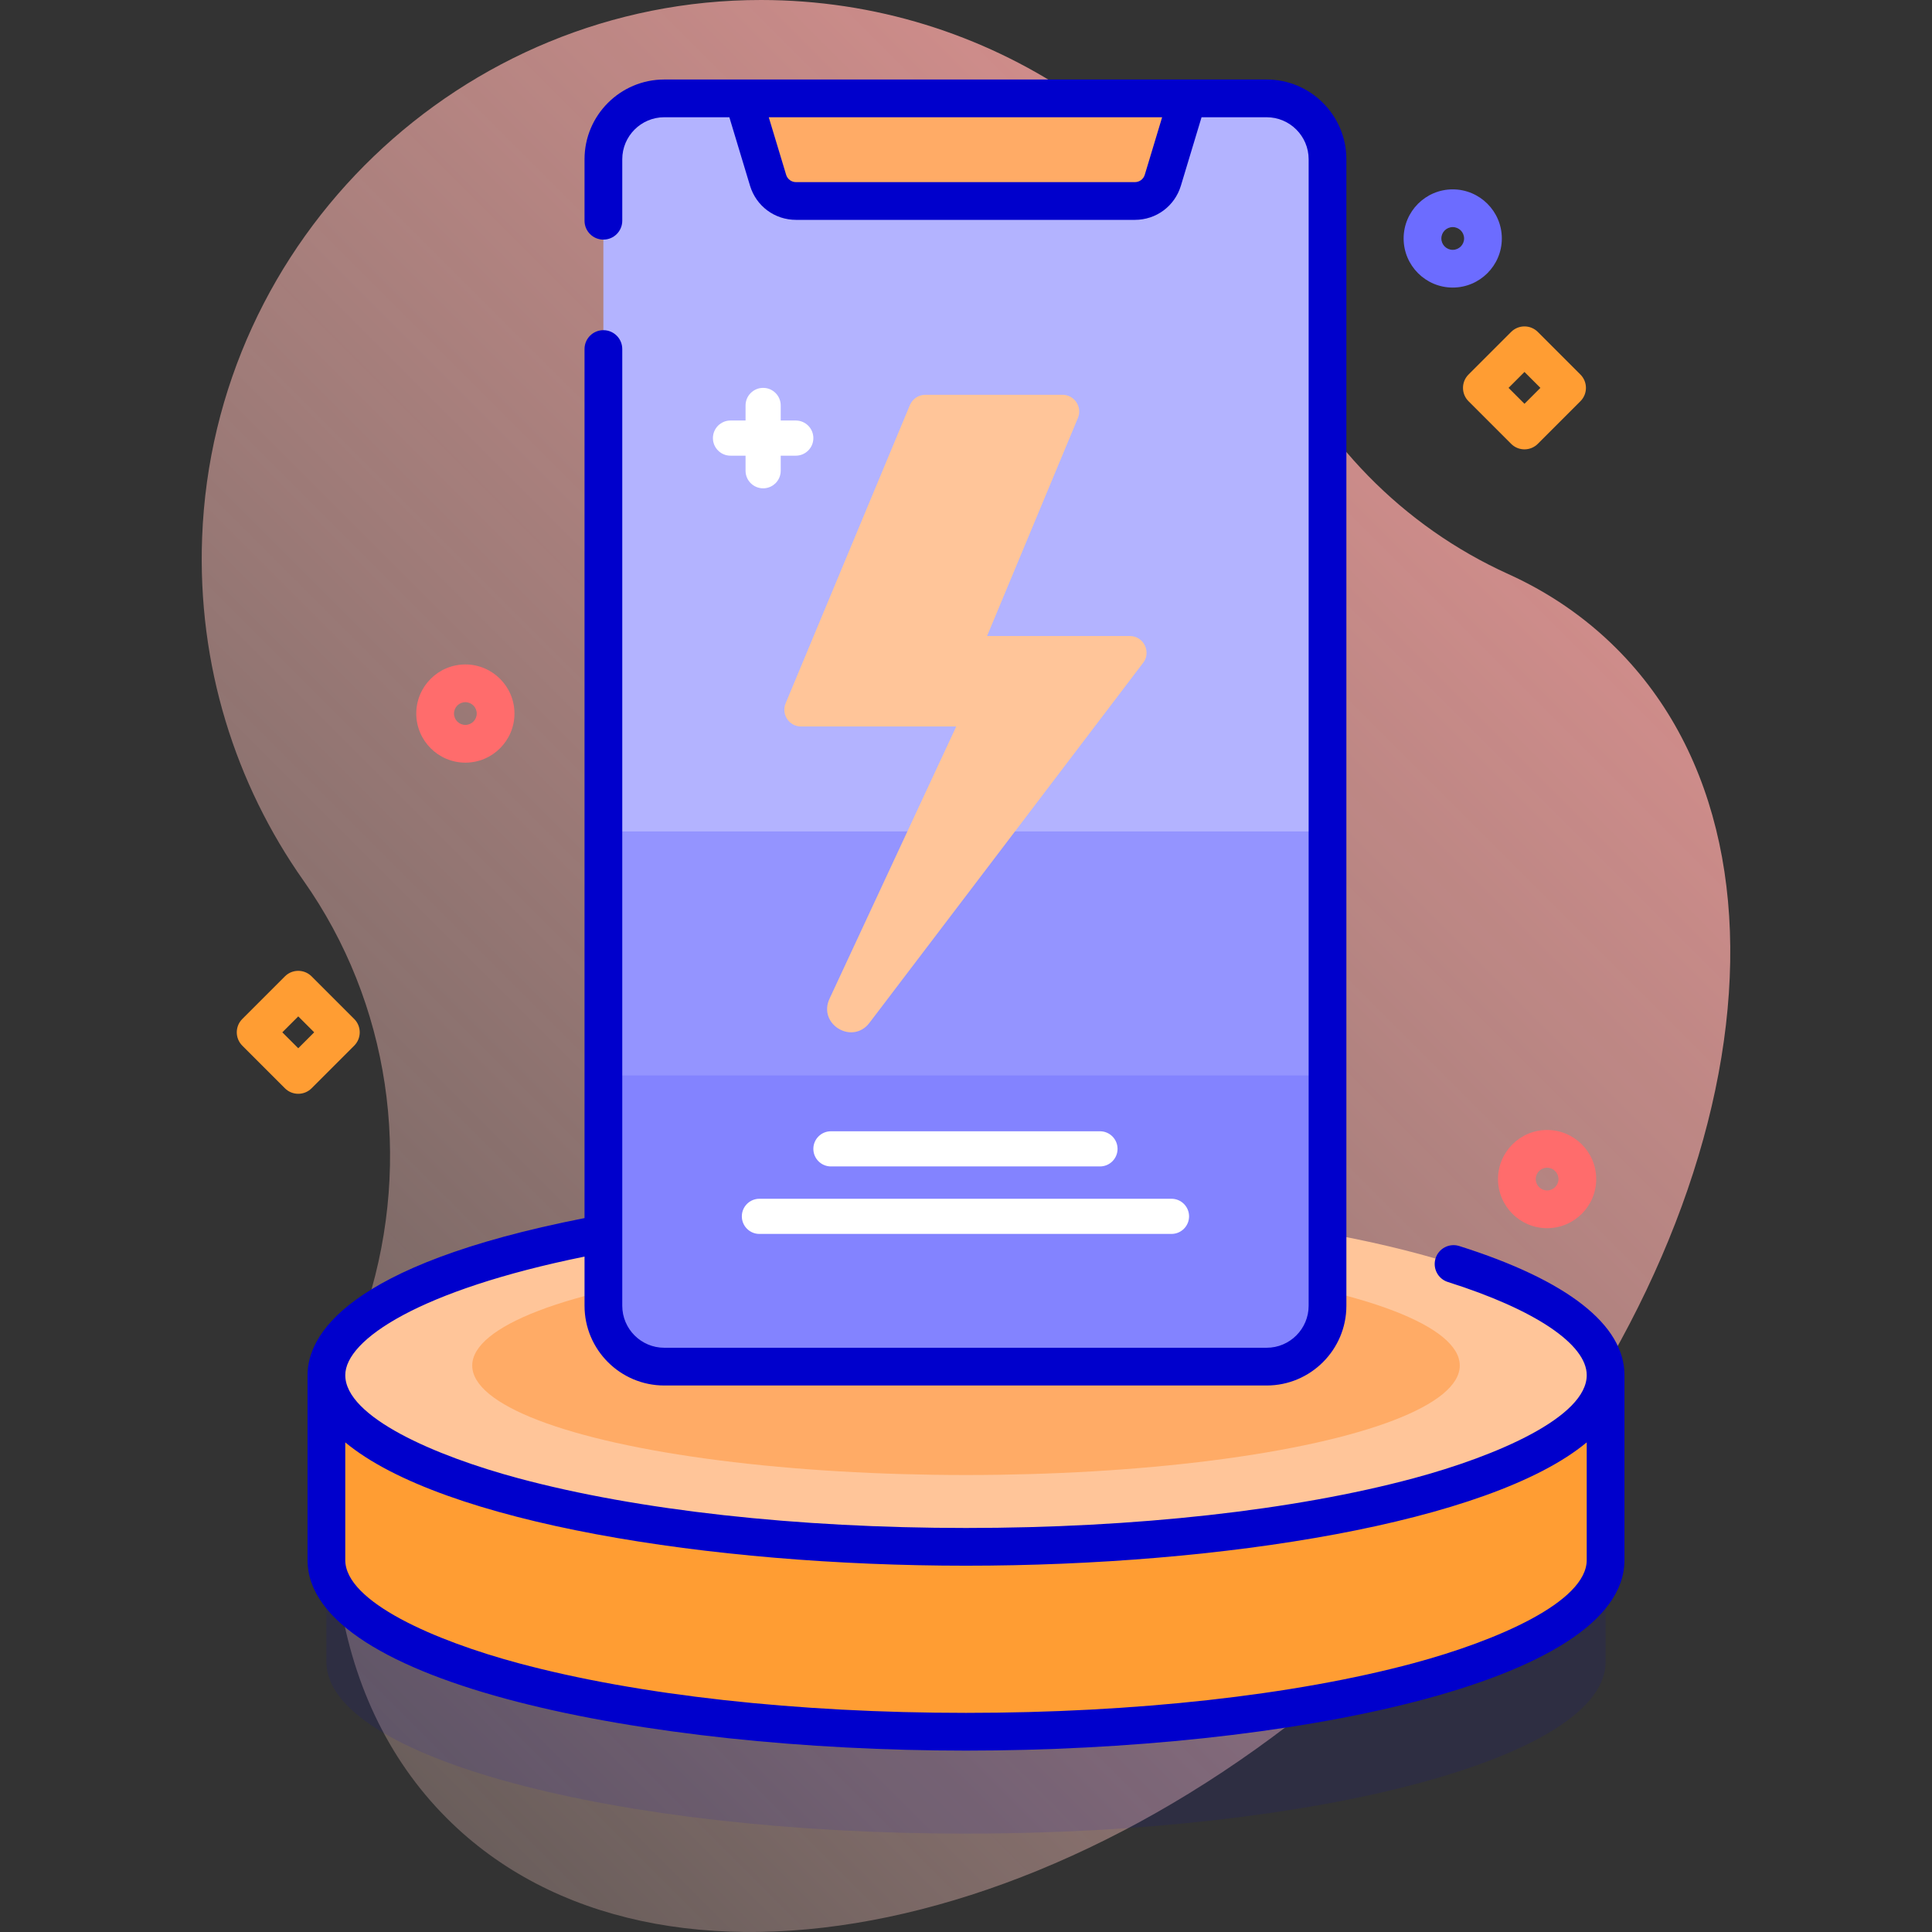 <svg id="Capa_1" enable-background="new 0 0 512 512" height="512" viewBox="0 0 512 512" width="512" xmlns="http://www.w3.org/2000/svg" xmlns:xlink="http://www.w3.org/1999/xlink"><rect x="0" y="0" width="512" height="512" fill="#333333" stroke="none"/><linearGradient id="SVGID_1_" gradientUnits="userSpaceOnUse" x1="514.782" x2="-122.413" y1="-43.218" y2="593.978"><stop offset=".002" stop-color="#ff9494"/><stop offset=".992" stop-color="#ffe8dc" stop-opacity="0"/></linearGradient><g><path d="m428.41 171.888c-8.356-8.356-18.026-14.923-28.717-19.765-28.021-12.69-50.051-35.407-62.434-63.565-22.917-52.113-74.975-88.512-135.546-88.558-79.311-.06-145.162 63.163-148.147 142.418-1.277 33.922 8.857 65.421 26.87 90.969 22.877 32.448 28.821 73.782 17.021 111.69-16.764 53.857-10.919 104.898 20.973 136.791 55.888 55.888 170.586 31.804 256.185-53.795 85.598-85.599 109.683-200.296 53.795-256.185z" fill="url(#SVGID_1_)"/><g><g><g><path d="m425.5 440.428c0 25.129-75.888 45.5-169.5 45.5s-169.5-20.371-169.5-45.5v-49h339z" fill="#00c" opacity=".1"/><path d="m425.5 413.428c0 25.129-75.888 45.5-169.5 45.5s-169.5-20.371-169.5-45.5v-49h339z" fill="#ff9d33"/><ellipse cx="256" cy="364.428" fill="#ffc599" rx="169.5" ry="45.5"/><ellipse cx="256" cy="361.886" fill="#ffab66" rx="130.855" ry="29.01"/><g><g><path d="m351.805 42.204v303.834c0 8.906-7.225 16.131-16.139 16.131h-159.623c-8.914 0-16.139-7.225-16.139-16.131v-303.834c0-8.906 7.225-16.131 16.139-16.131h159.622c8.914-.001 16.14 7.225 16.14 16.131z" fill="#b3b3ff"/><path d="m159.905 220.333v125.704c0 8.906 7.225 16.131 16.139 16.131h159.622c8.914 0 16.139-7.225 16.139-16.131v-125.704z" fill="#9494ff"/><path d="m159.905 285v61.037c0 8.906 7.225 16.131 16.139 16.131h159.622c8.914 0 16.139-7.225 16.139-16.131v-61.037z" fill="#8383ff"/><path d="m338.479 26.333c-.915-.161-1.852-.261-2.814-.261h-159.622c-.962 0-1.898.1-2.814.261z" fill="#b3b3ff"/><path d="m308.164 47.76 6.546-21.689h-117.711l6.546 21.689c.987 3.269 3.999 5.506 7.414 5.506h89.791c3.415.001 6.427-2.236 7.414-5.506z" fill="#ffab66"/><path d="m386.714 330.21c-2.634-.833-5.443.628-6.273 3.262-.832 2.633.629 5.442 3.262 6.274 23.042 7.277 36.798 16.504 36.798 24.683 0 11.068-23.732 21.382-45.941 27.344-31.604 8.484-73.709 13.156-118.559 13.156s-86.955-4.672-118.558-13.156c-22.21-5.962-45.942-16.276-45.942-27.344 0-9.402 19.673-22.539 63.406-31.418v13.026c0 11.654 9.481 21.135 21.135 21.135h159.627c11.654 0 21.136-9.481 21.136-21.135v-303.83c0-11.654-9.481-21.135-21.136-21.135h-159.628c-11.654 0-21.135 9.481-21.135 21.135v16.293c0 2.761 2.239 5 5 5s5-2.239 5-5v-16.293c0-6.14 4.995-11.135 11.135-11.135h17.244l5.473 18.133c1.636 5.42 6.539 9.062 12.201 9.062h89.791c5.661 0 10.563-3.642 12.201-9.062l5.473-18.133h17.244c6.141 0 11.136 4.995 11.136 11.135v303.829c0 6.14-4.995 11.135-11.136 11.135h-159.627c-6.14 0-11.135-4.995-11.135-11.135v-253.536c0-2.761-2.239-5-5-5s-5 2.239-5 5v230.307c-63.751 12.503-73.406 31.367-73.406 41.621v49c0 32.801 89.907 50.5 174.5 50.5 84.594 0 174.5-17.699 174.5-50.5v-49c0-13.339-15.141-25.171-43.786-34.218zm-83.336-283.895c-.353 1.167-1.409 1.952-2.628 1.952h-89.791c-1.219 0-2.275-.784-2.627-1.952l-4.601-15.244h104.247zm71.181 394.457c-31.604 8.484-73.709 13.156-118.559 13.156s-86.955-4.672-118.558-13.156c-22.21-5.962-45.942-16.276-45.942-27.344v-31.184c25.693 21.344 96.794 32.684 164.5 32.684 67.707 0 138.807-11.34 164.5-32.684v31.184c0 11.069-23.732 21.383-45.941 27.344z" fill="#00c"/></g></g><path d="m285.658 110.769-24.077 57.786h37.825c3.841 0 5.87 4.546 3.305 7.405l-72.299 95.105c-4.505 5.926-13.725.364-10.583-6.385l33.585-72.15h-41.114c-3.168 0-5.317-3.223-4.098-6.147l32.929-79.029c.689-1.654 2.306-2.732 4.098-2.732h36.332c3.167 0 5.316 3.223 4.097 6.147z" fill="#ffc599"/><g><g><path d="m201.254 317.685h109.202c2.573 0 4.659 2.086 4.659 4.659s-2.086 4.659-4.659 4.659h-109.202c-2.573 0-4.659-2.086-4.659-4.659s2.085-4.659 4.659-4.659z" fill="#fff"/></g><g><path d="m220.206 299.798h71.297c2.573 0 4.659 2.086 4.659 4.659s-2.086 4.659-4.659 4.659h-71.297c-2.573 0-4.659-2.086-4.659-4.659s2.086-4.659 4.659-4.659z" fill="#fff"/></g></g></g><g><path d="m79.041 289.867c-1.28 0-2.559-.488-3.536-1.464l-11.292-11.293c-1.953-1.953-1.953-5.119 0-7.071l11.292-11.292c1.953-1.952 5.118-1.952 7.071 0l11.292 11.292c1.953 1.953 1.953 5.119 0 7.071l-11.292 11.292c-.976.977-2.255 1.465-3.535 1.465zm-4.221-16.292 4.221 4.221 4.221-4.221-4.221-4.221z" fill="#ff9d33"/></g><g><path d="m404 119.084c-1.279 0-2.56-.488-3.535-1.464l-11.292-11.292c-1.953-1.953-1.953-5.119 0-7.071l11.292-11.292c.938-.938 2.209-1.464 3.535-1.464s2.598.527 3.535 1.464l11.292 11.292c1.953 1.953 1.953 5.119 0 7.071l-11.292 11.292c-.975.976-2.256 1.464-3.535 1.464zm-4.221-16.292 4.221 4.221 4.221-4.221-4.221-4.221z" fill="#ff9d33"/></g><path d="" fill="#8383ff"/><g><path d="m123.327 202.11c-7.175 0-13.012-5.837-13.012-13.012s5.837-13.012 13.012-13.012 13.012 5.837 13.012 13.012-5.838 13.012-13.012 13.012zm0-16.024c-1.661 0-3.012 1.351-3.012 3.012s1.351 3.012 3.012 3.012 3.012-1.351 3.012-3.012-1.352-3.012-3.012-3.012z" fill="#ff6c6c"/></g><g><path d="m384.988 76.208c-7.175 0-13.012-5.837-13.012-13.012s5.837-13.012 13.012-13.012 13.012 5.837 13.012 13.012-5.837 13.012-13.012 13.012zm0-16.024c-1.661 0-3.012 1.351-3.012 3.012s1.351 3.012 3.012 3.012 3.012-1.352 3.012-3.012-1.351-3.012-3.012-3.012z" fill="#6c6cff"/></g><path d="" fill="#8383ff"/><g><path d="m410 325.48c-7.175 0-13.012-5.837-13.012-13.012s5.837-13.012 13.012-13.012 13.012 5.837 13.012 13.012-5.837 13.012-13.012 13.012zm0-16.023c-1.661 0-3.012 1.351-3.012 3.012s1.351 3.012 3.012 3.012 3.012-1.351 3.012-3.012-1.351-3.012-3.012-3.012z" fill="#ff6c6c"/></g></g><path d="m210.889 111.441h-3.99v-3.99c0-2.573-2.086-4.659-4.659-4.659s-4.659 2.086-4.659 4.659v3.99h-3.99c-2.573 0-4.659 2.086-4.659 4.659s2.086 4.659 4.659 4.659h3.99v3.99c0 2.573 2.086 4.659 4.659 4.659s4.659-2.086 4.659-4.659v-3.99h3.99c2.573 0 4.659-2.086 4.659-4.659-.001-2.573-2.086-4.659-4.659-4.659z" fill="#fff"/></g></g></svg>